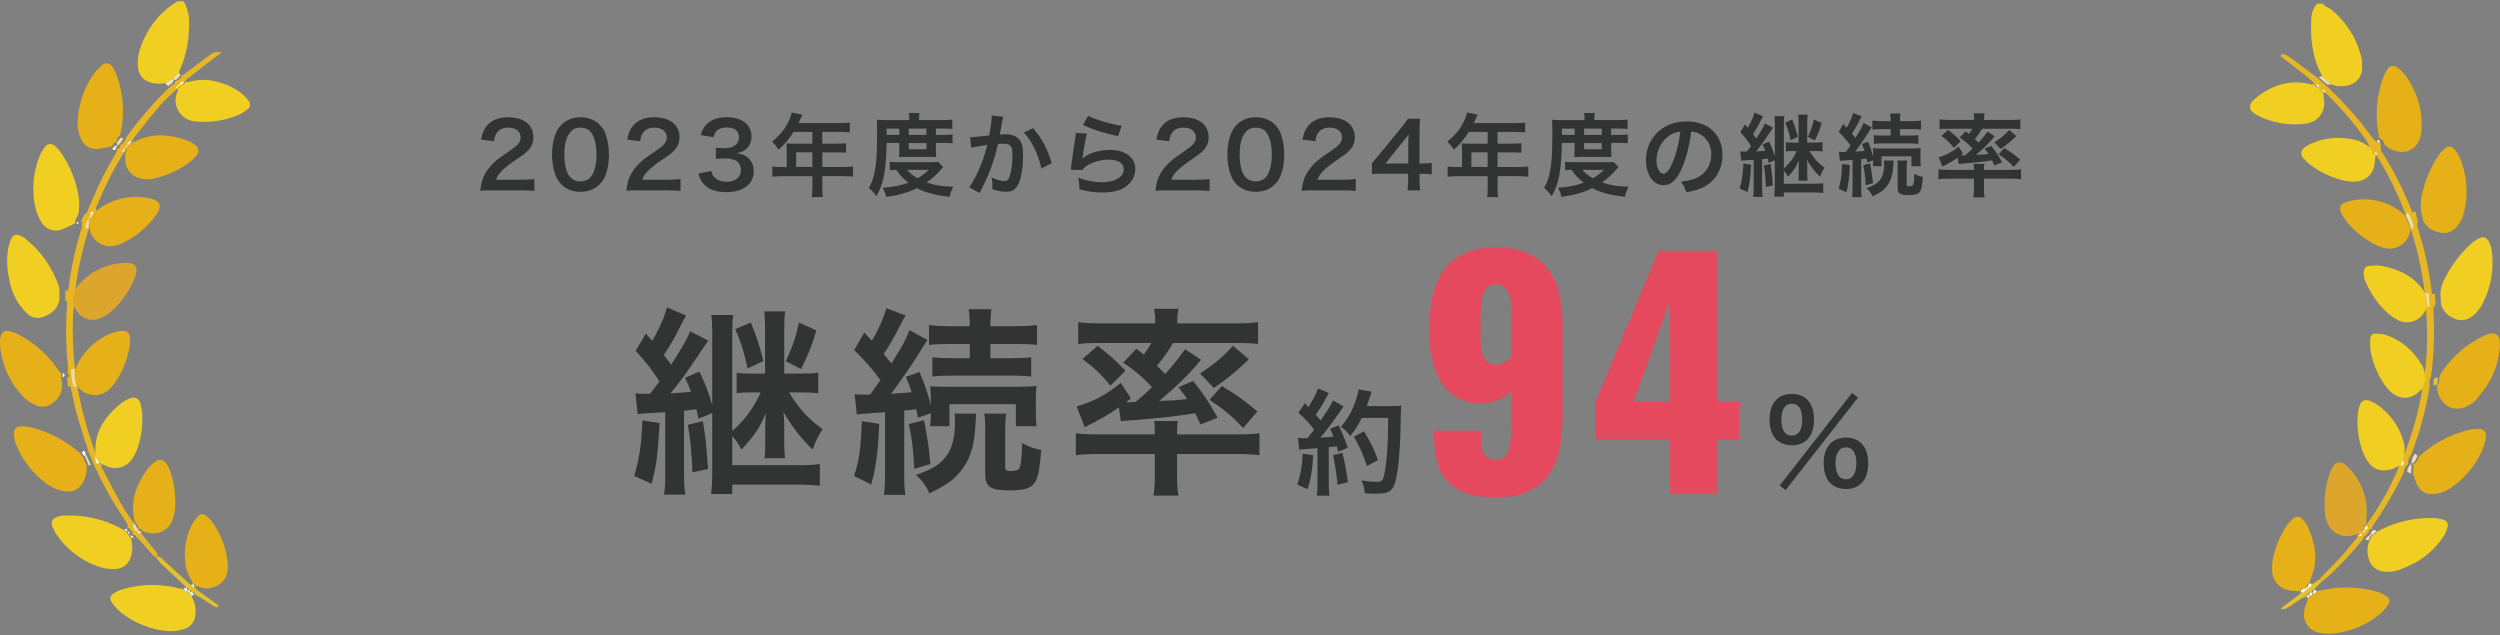 <?xml version="1.0" encoding="UTF-8"?>
<svg id="_レイヤー_1" data-name="レイヤー 1" xmlns="http://www.w3.org/2000/svg" viewBox="0 0 500 127">
  <rect x="0" y="0" width="500" height="127" fill="#808080" stroke="none"/>
  <defs>
    <style>
      .cls-1 {
        fill: #e5b018;
      }

      .cls-2 {
        fill: #e1c12c;
      }

      .cls-3 {
        fill: #eadda8;
      }

      .cls-4 {
        fill: #eddfb5;
      }

      .cls-5 {
        fill: #e4495e;
      }

      .cls-6 {
        isolation: isolate;
      }

      .cls-7 {
        fill: #dca62d;
      }

      .cls-8 {
        fill: #e8c248;
      }

      .cls-9 {
        fill: #fff;
      }

      .cls-10 {
        fill: #f1cf22;
      }

      .cls-11 {
        fill: #323333;
      }

      .cls-12 {
        fill: #e6b624;
      }
    </style>
  </defs>
  <g id="_グループ_16458" data-name="グループ 16458">
    <g id="_グループ_16456-2" data-name="グループ 16456-2">
      <path id="_パス_338-3" data-name="パス 338-3" class="cls-10" d="M33.04,16.62c-1.03.23-2.11.17-3.1-.18-1.29-.39-2.22-1.53-2.32-2.87-.14-1.11-.06-2.23.24-3.31.98-3.36,2.93-6.35,5.62-8.59.66-.51,1.34-.98,2.05-1.42h1.18c1.26,2.05,1.23,4.3,1.01,6.56-.16,2.6-.8,5.14-1.89,7.5-.06.13.05.34.08.51v-.02s-.4,0-.4,0c-.38.32-.88.56-.77,1.2h0c-.71-.2-1.16.34-1.69.63Z"/>
      <path id="_パス_339-3" data-name="パス 339-3" class="cls-12" d="M15.36,60.97c-.2.13-.54.23-.57.4-.11.58-.17,1.18-.18,1.77-.15,3.58-.01,7.17.4,10.73-.02,1.22.14,2.43.49,3.59.79,4.39,1.96,8.7,3.5,12.89.2.4.45.77.74,1.11l-.03-.04c.03.37.08.73.15,1.09.02.25.23.43.48.41.07,0,.14-.03.19-.06h-.03c-.4.47-.02.89.17,1.25,1.25,2.4,2.5,4.82,3.84,7.16.79,1.37,1.77,2.62,2.66,3.93.13.46.3.88.85.96h0s.15.42.15.42c.74.93,1.49,1.86,2.23,2.79.21.26.44.5.65.75.48.58.62,1.07.35,1.17-.56.2-.81-.28-1.11-.6-.55-.57-1.05-1.19-1.58-1.78-.48-.53-.98-1.04-1.47-1.57v.04c-.07-.35-.34-.4-.62-.43-.07-.03-.13-.09-.17-.16.12-.4.03-.64-.42-.65l.04.04c-.08-.61-.19-.68-.63-.43v-.02c.04-.24.18-.53.11-.72-.19-.42-.42-.83-.69-1.2-2.28-3.34-4.26-6.88-5.92-10.57l-1.08-2.51c-.11-.19-.11-.56-.49-.32h.02c.4-.46.02-.88-.1-1.29-.65-2.18-1.38-4.33-1.98-6.52-.48-1.74-.81-3.52-1.22-5.34l-.49.06c-.06-.57-.11-1.15-.17-1.72.54-.43.54-.59.01-.96l.04.02c.09-.31.14-.63.15-.95-.46-4.12-.54-8.28-.24-12.41.04-.43.22-.95-.34-1.23,0-.63,0-1.27,0-1.9.32.05.62-.16.67-.48,0-.02,0-.04,0-.07.12-.72.18-1.46.3-2.18.49-3.1,1.19-6.15,2.1-9.15.14-.47.49-.98.11-1.51h-.04s.38-.21.38-.21l-.37-.33.66-1.39c.65-.12.66-.76.86-1.21.92-2,1.73-4.04,2.7-6.01.79-1.61,1.73-3.14,2.6-4.71.19-.33.51-.64.29-1.08h-.02c.37.14.47-.17.63-.39l.17-.43v.02c.58-.37,1.01-.94,1.19-1.61,2.6-3.61,5.51-6.98,8.71-10.06.49-.32,1.03-.58,1.14-1.26h0c.6.04.89-.37,1.17-.81.03-.04.1-.09.09-.13-.02-.09-.04-.19-.08-.28v.02c.45.19.7-.19,1-.42,1.53-1.15,3.05-2.3,4.59-3.45.3-.26.64-.46,1.01-.6.48-.05.97-.03,1.45.04-.71.52-1.12.8-1.51,1.1-1.73,1.33-3.45,2.65-5.16,4-.29.22-.7.42-.59.93h.03c-.45-.23-.64.1-.83.41l.04-.03-.43.44.04-.04-.43.44v-.04c-1.13,1.08-2.35,2.08-3.37,3.25-1.77,2.03-3.43,4.17-5.11,6.28-.2.26-.61.58-.18,1h.03c-.13-.23-.29-.26-.47-.08-.32.21-.51.47-.33.88h0c-.33-.07-.41.13-.41.41l.02-.02c-.49.06-.62.45-.73.85-2.11,3.31-3.91,6.8-5.38,10.44-.2.5-.7,1.02-.22,1.64h.03c-.43-.25-.43.18-.58.38l-.23.83.02-.03c-.48.58-.75,1.29-.78,2.04-1.22,3.8-2.11,7.7-2.66,11.66-.06.46-.08.93-.04,1.39,0,.14.23.27.35.41-.03.63-.05,1.26-.06,1.9Z"/>
      <path id="_パス_340-3" data-name="パス 340-3" class="cls-10" d="M38.64,118.9c-.22.09-.32.33-.23.55.01.03.03.07.05.09.5.93.73,1.98.64,3.03.06,1.57-1,2.97-2.54,3.33-.94.27-1.92.39-2.9.33-3.49-.27-6.81-1.6-9.53-3.79-.7-.59-1.31-1.27-1.82-2.03-.38-.49-.29-1.2.21-1.58.06-.05.12-.09.19-.12.6-.4,1.25-.7,1.94-.9,3.67-1.06,7.56-1.1,11.25-.1.25.05.51.06.77.05h-.01c.12.44.4.55.82.39l-.03-.02c-.08.36.12.43.42.42l-.02-.02c.24.63.4.71.82.41l-.03-.04Z"/>
      <path id="_パス_341-3" data-name="パス 341-3" class="cls-1" d="M17.33,93.09c.13,1.32-.21,2.64-.98,3.73-.58.99-1.68,1.56-2.82,1.48-.78-.04-1.55-.2-2.28-.48-.84-.36-1.64-.83-2.36-1.39-2.4-1.86-4.28-4.3-5.48-7.08-.44-.88-.65-1.87-.61-2.86-.01-.62.46-1.14,1.08-1.19.72-.06,1.44-.01,2.14.14,3.39.81,6.56,2.37,9.26,4.58.26.21.45.71.93.34h-.02c-.39.53.14.71.4,1l.72,1.74Z"/>
      <path id="_パス_342-3" data-name="パス 342-3" class="cls-10" d="M11.88,58.08v1.86c-.3,1.93-1.68,2.89-3.33,3.48-1.09.38-2.3.11-3.11-.71-.71-.67-1.34-1.42-1.87-2.24-.92-1.51-1.53-3.2-1.79-4.95-.41-1.92-.46-3.91-.14-5.85.15-.7.37-1.38.67-2.03.24-.58.91-.85,1.49-.6,0,0,0,0,0,0,.43.14.84.35,1.2.63,3.2,2.53,5.58,5.95,6.84,9.83.04.19.05.39.03.58Z"/>
      <path id="_パス_343-3" data-name="パス 343-3" class="cls-1" d="M22.57,29.38c-.32-.26-.61-.02-.91.04-.76.18-1.53.31-2.3.38-1.42.09-2.73-.78-3.2-2.13-.55-1.27-.75-2.66-.59-4.03.26-3.14,1.34-6.16,3.13-8.76.49-.69,1.07-1.31,1.73-1.84.5-.5,1.31-.5,1.8,0,.09.09.17.2.23.31.41.59.73,1.23.95,1.92,1.34,3.78,1.56,7.87.62,11.76-.43.44-.89.86-.69,1.58v-.02c-.43-.22-.6.1-.8.39-.04.05-.11.1-.1.14.03.1.06.19.11.28h.03Z"/>
      <path id="_パス_344-3" data-name="パス 344-3" class="cls-10" d="M15.7,42.73l-.66,1.35v.55h.04c-.34.16-.67.34-1.01.5-.59.28-1.18.55-1.78.8-1.48.51-3.11-.07-3.94-1.4-.53-.83-.92-1.72-1.19-2.67-.88-3.59-.59-7.36.82-10.78.26-.6.6-1.16,1.01-1.67.36-.59,1.13-.77,1.72-.41.07.04.13.09.18.14.38.26.71.58.99.94,2.13,2.92,3.49,6.33,3.95,9.92.04.91,0,1.82-.14,2.72Z"/>
      <path id="_パス_345-3" data-name="パス 345-3" class="cls-10" d="M24.62,105.9v.02s.64.42.64.42l-.04-.04.42.63c.04.07.1.13.17.16.14.24.21.59.63.42v-.04c-.38.35-.1.73-.06,1.1.17,1.04.06,2.1-.32,3.08-.45,1.28-1.65,2.14-3,2.15-.91.04-1.82-.05-2.71-.28-3.73-1.11-6.96-3.5-9.12-6.74-.36-.55-.63-1.14-.83-1.76-.2-.59.08-1.23.65-1.47.65-.33,1.37-.47,2.09-.43,4.01-.16,7.98.8,11.47,2.79Z"/>
      <path id="_パス_346-3" data-name="パス 346-3" class="cls-1" d="M12.26,75.51c.06.56.11,1.12.17,1.68-.03,1.26-.64,2.44-1.65,3.2-1,1.01-2.55,1.25-3.81.58-.71-.32-1.37-.75-1.95-1.27C2.08,76.85.3,73.01.01,68.93c-.02-.26-.02-.52,0-.78.09-1.77.88-2.33,2.59-1.72.86.32,1.67.74,2.43,1.25,2.75,1.67,5.09,3.93,6.84,6.63.08.13.29.19.44.28l-.04-.02c0,.31,0,.62-.01.93Z"/>
      <path id="_パス_347-3" data-name="パス 347-3" class="cls-10" d="M19.11,91.19l.03.04c-.49-4.51,1.66-7.78,4.97-10.48.56-.45,1.19-.81,1.86-1.06.7-.38,1.58-.12,1.96.58.08.15.14.31.16.48.21.75.33,1.53.37,2.31.08,2.03-.17,4.06-.77,6-.26.88-.63,1.72-1.11,2.49-1.06,1.86-3.37,2.58-5.29,1.67-.48-.19-.93-.42-1.4-.63h.03s-.82-1.4-.82-1.4Z"/>
      <path id="_パス_348-3" data-name="パス 348-3" class="cls-10" d="M37.03,16.4c.26.02.51.01.77-.03,1.9-.55,3.93-.54,5.82.05,1.73.42,3.34,1.2,4.74,2.3.51.41.96.89,1.34,1.42.43.46.4,1.18-.06,1.61-.05.05-.11.09-.17.13-.55.46-1.17.84-1.83,1.12-2.55,1.07-5.32,1.52-8.08,1.32-.33-.01-.65-.05-.98-.11-2.29-.41-3.81-2.6-3.4-4.89.03-.16.07-.32.11-.47.1-.42.52-.8.17-1.28v.04c.42.14.48-.08.42-.43l-.04.03c.34.05.55-.02.43-.43l-.04.03c.45.21.72.06.83-.41h-.03Z"/>
      <path id="_パス_349-3" data-name="パス 349-3" class="cls-1" d="M38.64,116.94c-.09-.29-.2-.58-.34-.85-.75-1.16-1.19-2.49-1.27-3.87-.24-2.42.19-4.87,1.23-7.07.36-.69.81-1.34,1.34-1.91.38-.47,1.06-.55,1.53-.17.02.02.04.04.06.06.42.3.8.67,1.12,1.08,1.87,2.47,2.99,5.42,3.25,8.51.2,2.59-.97,4.17-3.14,4.8-.75.25-1.56.24-2.31-.03-.35-.13-.69-.4-1.11-.18l.03.02c.12-.4-.07-.49-.42-.42l.02.02Z"/>
      <path id="_パス_350-3" data-name="パス 350-3" class="cls-1" d="M26.91,104.18c-.88-3.78.25-7.09,2.43-10.14.38-.53.83-1.01,1.33-1.43,1.2-1,2.12-.83,2.86.51.26.46.46.94.62,1.44.73,2.24,1.03,4.61.88,6.96-.05.72-.19,1.43-.4,2.11-.61,2.22-2.89,3.53-5.11,2.92-.05-.01-.09-.03-.13-.04-.31-.1-.62-.21-.92-.34-.24-.25-.41-.68-.88-.32h0c.03-.15.14-.35.08-.46-.22-.42-.5-.82-.76-1.22Z"/>
      <path id="_パス_351-3" data-name="パス 351-3" class="cls-1" d="M18.74,42.45c.32-.2.65-.39.96-.61,2.89-2.14,6.55-2.94,10.07-2.2,2.68.51,2.55,1.85,1.41,3.42-1.73,2.41-4.06,4.33-6.74,5.59-.41.2-.85.34-1.3.44-2.06.58-4.22-.52-4.97-2.52-.12-.31-.21-.62-.27-.94.03-.67.06-1.34.09-2.02l-.02.03c.53-.02.61-.44.75-.82l.07-.38h-.04Z"/>
      <path id="_パス_352-3" data-name="パス 352-3" class="cls-7" d="M14.69,60.86c.01-.62.02-1.23.04-1.84.09-.79.45-1.52,1.02-2.07,2.35-2.72,5.74-4.31,9.34-4.37.39-.02.79.03,1.17.12.68.12,1.14.76,1.03,1.44,0,0,0,0,0,.01-.03.46-.14.9-.3,1.33-1.06,2.77-2.82,5.22-5.11,7.11-.51.41-1.07.75-1.68,1.01-2.38,1.01-4.69-.16-5.5-2.74Z"/>
      <path id="_パス_353-3" data-name="パス 353-3" class="cls-1" d="M26.46,28.4c.19-.01.38-.05.56-.11,3.31-1.69,6.68-1.47,10.07-.33.68.24,1.31.58,1.89,1,.66.37.9,1.2.53,1.86-.07.13-.16.24-.26.34-.32.41-.69.78-1.1,1.1-2.23,1.73-4.82,2.92-7.57,3.5-.26.05-.52.08-.78.08-3.38.18-5.32-2.14-4.64-5.52.05-.25.1-.5.15-.76l-.02.02c.31.04.41-.13.41-.4h0s.4-.26.4-.26l.4-.52h-.04Z"/>
      <path id="_パス_354-3" data-name="パス 354-3" class="cls-1" d="M15.09,73.77c1.32-3.26,3.92-5.83,7.2-7.11.78-.35,1.63-.51,2.48-.46.55-.02,1.03.37,1.12.91.13.64.15,1.29.08,1.94-.39,2.46-1.27,4.82-2.59,6.94-.32.49-.68.96-1.06,1.4-1.48,1.86-4.18,2.17-6.04.69-.08-.07-.16-.14-.24-.21-.19-.18-.36-.38-.54-.57-.41-1.13-.54-2.34-.4-3.53Z"/>
      <path id="_パス_355-3" data-name="パス 355-3" class="cls-2" d="M37.04,117.75c.06-.1.18-.27.16-.29-.3-.34-.62-.66-.95-.97-1.39-1.29-2.8-2.56-4.17-3.87-.35-.4-.67-.82-.96-1.26.45,0,.74-.09.88.02.41.31.77.7,1.15,1.05,1.5,1.37,2.99,2.74,4.49,4.1.27.25.54.6,1.01.42l-.02-.02c-.08.36.12.44.42.42l-.03-.02c.03.55.51.73.86.99,1.04.78,2.13,1.51,3.17,2.29.24.17.63.25.61.67-.29.34-.61.16-.86,0-.77-.48-1.52-1.02-2.29-1.51-.49-.31-1-.58-1.5-.86l.02.03c-.15-.38-.35-.66-.82-.41l.02.02c.13-.41-.1-.46-.42-.42l.03.02c-.22-.6-.4-.68-.82-.4h0Z"/>
      <path id="_パス_356-3" data-name="パス 356-3" class="cls-3" d="M14.98,73.82c-.15,1.19,0,2.41.4,3.54l-.67-.05c-.35-1.13-.51-2.31-.49-3.5h.76Z"/>
      <path id="_パス_357-3" data-name="パス 357-3" class="cls-3" d="M17.72,93.04l-.72-1.74.09-.7,1.08,2.45h-.45Z"/>
      <path id="_パス_358-3" data-name="パス 358-3" class="cls-4" d="M34.72,15.99c-.11.66-.65.92-1.14,1.23l-.56-.59c.54-.29.98-.83,1.69-.63Z"/>
      <path id="_パス_359-3" data-name="パス 359-3" class="cls-3" d="M23.45,29.15c-.2-.71.27-1.14.69-1.58h.51c-.19.66-.61,1.23-1.2,1.58Z"/>
      <path id="_パス_360-3" data-name="パス 360-3" class="cls-3" d="M17.81,43.64c-.03.67-.06,1.34-.09,2.02l-.7-.02c.03-.73.31-1.43.79-1.99Z"/>
      <path id="_パス_361-3" data-name="パス 361-3" class="cls-4" d="M26.8,104.62c.26.4.54.8.76,1.22.06.11-.05.31-.08.47-.54-.08-.72-.49-.85-.94l.16-.75Z"/>
      <path id="_パス_362-3" data-name="パス 362-3" class="cls-3" d="M25.07,29.58c-.05.25-.1.5-.15.76l-.58.07c.11-.39.25-.76.73-.83Z"/>
      <path id="_パス_363-3" data-name="パス 363-3" class="cls-4" d="M27.5,106.3c.46-.37.64.06.88.32l-.73.1-.15-.42Z"/>
      <path id="_パス_364-3" data-name="パス 364-3" class="cls-4" d="M35.92,15.21c-.28.43-.58.83-1.17.79-.11-.64.39-.88.77-1.2l.4.41Z"/>
      <path id="_パス_365-3" data-name="パス 365-3" class="cls-9" d="M35.93,15.21l-.4-.41h.42c.03.1.06.19.08.28,0,.04-.06.09-.09.13Z"/>
      <path id="_パス_366-3" data-name="パス 366-3" class="cls-9" d="M19.02,91.24l.82,1.41c-.21.12-.49.05-.61-.16-.03-.06-.05-.12-.06-.19-.07-.35-.12-.71-.15-1.07Z"/>
      <path id="_パス_367-3" data-name="パス 367-3" class="cls-3" d="M18.56,42.82c-.13.38-.22.8-.75.82.08-.27.16-.54.23-.81h.51Z"/>
      <path id="_パス_368-3" data-name="パス 368-3" class="cls-9" d="M36.77,16.39c-.11.47-.38.62-.83.41.19-.3.38-.62.83-.41Z"/>
      <path id="_パス_369-3" data-name="パス 369-3" class="cls-3" d="M25.88,28.9l-.4.27c-.19-.4,0-.65.33-.86.02.2.05.4.07.59Z"/>
      <path id="_パス_370-3" data-name="パス 370-3" class="cls-3" d="M22.63,29.55c.2-.28.38-.61.81-.39l-.17.42-.64-.03Z"/>
      <path id="_パス_371-3" data-name="パス 371-3" class="cls-9" d="M12.54,75.51c0-.31,0-.62.01-.94.52.36.53.52-.01.94Z"/>
      <path id="_パス_372-3" data-name="パス 372-3" class="cls-9" d="M17.08,90.57l-.09.7c-.26-.29-.79-.46-.4-1.01.38-.24.38.13.49.31Z"/>
      <path id="_パス_373-3" data-name="パス 373-3" class="cls-9" d="M26.69,107.51c-.42.17-.49-.18-.63-.42.29.03.56.08.63.42Z"/>
      <path id="_パス_374-3" data-name="パス 374-3" class="cls-9" d="M25.87,106.93l-.42-.63c.45,0,.54.24.42.63Z"/>
      <path id="_パス_375-3" data-name="パス 375-3" class="cls-9" d="M25.48,106.33l-.63-.42c.44-.25.54-.18.63.42Z"/>
      <path id="_パス_376-3" data-name="パス 376-3" class="cls-9" d="M15.38,44.85v-.55l.37.32-.37.22Z"/>
      <path id="_パス_377-3" data-name="パス 377-3" class="cls-9" d="M18.57,42.8h-.51c.15-.19.14-.61.58-.38l-.07.38Z"/>
      <path id="_パス_378-3" data-name="パス 378-3" class="cls-9" d="M22.62,29.56l.64.03c-.16.21-.26.51-.63.38-.05-.09-.08-.18-.11-.27,0-.04.06-.09.1-.14Z"/>
      <path id="_パス_379-3" data-name="パス 379-3" class="cls-3" d="M25.48,29.18c0,.27-.1.45-.41.4,0-.28.08-.46.41-.4Z"/>
      <path id="_パス_380-3" data-name="パス 380-3" class="cls-9" d="M25.89,28.9l-.07-.59c.19-.17.34-.15.47.07l-.4.52Z"/>
      <path id="_パス_381-3" data-name="パス 381-3" class="cls-9" d="M35.56,17.16c.06.35,0,.57-.43.43l.43-.43Z"/>
      <path id="_パス_382-3" data-name="パス 382-3" class="cls-9" d="M35.96,16.77c.12.41-.09.48-.43.43l.43-.43Z"/>
      <path id="_パス_383-3" data-name="パス 383-3" class="cls-9" d="M36.75,117.74c.42-.28.6-.2.82.4-.42.16-.7.05-.82-.4Z"/>
      <path id="_パス_384-3" data-name="パス 384-3" class="cls-9" d="M37.95,118.52c.47-.25.67.03.82.41-.42.31-.58.23-.82-.41Z"/>
      <path id="_パス_385-3" data-name="パス 385-3" class="cls-9" d="M37.55,118.12c.32-.04.55.01.42.42-.29.01-.5-.06-.42-.42Z"/>
      <path id="_パス_386-3" data-name="パス 386-3" class="cls-9" d="M38.79,117.34c-.3.02-.5-.06-.42-.42.35-.07.54.02.42.42Z"/>
    </g>
    <g id="_グループ_16455-2" data-name="グループ 16455-2">
      <path id="_パス_387-3" data-name="パス 387-3" class="cls-10" d="M464.47,15.26c-2.08-3.72-2.45-7.75-2.19-11.9.1-.97.49-1.88,1.12-2.62h1.18c.39.65,1.16.74,1.7,1.2,2.96,2.41,5.06,5.72,5.97,9.43.15.7.21,1.42.18,2.14.05,1.78-1.22,3.32-2.98,3.61-1.09.24-2.23.14-3.27-.27l-1.72-1.59Z"/>
      <path id="_パス_388-3" data-name="パス 388-3" class="cls-12" d="M463.85,115.85c1.47-1.52,2.97-3,4.4-4.56,1.07-1.17,2.05-2.42,3.07-3.65.17-.2.28-.44.03-.68l-.02.03c.48.01.64-.18.41-.65.07-.03.13-.09.17-.17.38.12.56-.07.63-.43l-.03.04c.38-.15.62-.38.41-.84l-.02.02c.17-.05.42-.04.5-.16,2.5-3.47,4.6-7.2,6.26-11.15.04-.11-.01-.26-.02-.39h-.04c.55-.17.45-.62.41-1.04l-.02-.19c.44-.29.77-.74.91-1.25,1.51-3.89,2.65-7.92,3.41-12.03.06-.32.07-.66.02-.98-.02-.13-.26-.23-.39-.35l.38-1.4c.13-.14.33-.25.38-.41.15-.51.26-1.04.32-1.57.51-4.2.55-8.45.13-12.66-.07-.93-.13-1.86-.2-2.79-.49-4.15-1.37-8.25-2.61-12.24-.08-.25-.2-.49-.3-.73-.14-1.15-.53-2.26-1.14-3.25-1.49-3.99-3.4-7.81-5.69-11.4-.08-.1-.18-.18-.29-.25v.04c-.02-.28-.27-.48-.55-.44-.03,0-.05,0-.08.01l-.31-.64c-.15-.5-.35-.98-.6-1.43-2.32-3.36-4.97-6.48-7.9-9.32-.22-.21-.43-.52-.82-.3v.03c.01-.47-.18-.63-.61-.43l-.56-.57c.12-.39-.04-.6-.42-.65h.03c-.35-.45-.74-.88-1.17-1.27-1.91-1.52-3.85-3-5.82-4.51.09-.54.56-.43.87-.33.43.16.83.4,1.19.68,1.75,1.29,3.49,2.6,5.23,3.91l1.79,1.57c3.47,3.23,6.62,6.8,9.4,10.64.09.09.19.17.31.23v-.04c.02.27.26.47.54.44.03,0,.06,0,.08-.02.6.03.53.55.65.93-.21.84.38,1.39.75,1.99,1.77,2.89,3.33,5.91,4.66,9.03.32.73.61,1.47.92,2.23l.6-.2c.15.65.3,1.3.45,1.95-.19.58-.14,1.21.13,1.76,1.33,4.17,2.24,8.45,2.73,12.8l.58-.05c.04.72.09,1.44.13,2.16-.14.2-.38.39-.4.6-.04.6,0,1.2.02,1.81.19,4.08,0,8.18-.57,12.23-.41.47-.25,1.02-.23,1.56-.6,4.01-1.59,7.96-2.96,11.77-.22.63-.44,1.25-.65,1.88-.5.58-.76,1.33-.72,2.09l.02-.02c-.52.36-.84.95-.84,1.59-1.73,3.65-3.76,7.14-6.06,10.46-.18.26-.42.52-.21.89h.02s-.4,0-.4,0c-.3.18-.51.41-.39.81h0c-.3-.04-.4.13-.4.41h.01c-.45.07-.63.42-.76.82-2.07,2.57-4.31,4.99-6.71,7.26-.48.45-1.01.83-1.51,1.24l-.49-.46Z"/>
      <path id="_パス_389-3" data-name="パス 389-3" class="cls-1" d="M463.44,118.26c.57-.12,1.14-.25,1.71-.37,3.42-.65,6.95-.49,10.3.46.68.21,1.33.54,1.9.97.5.29.67.94.38,1.44-.02.04-.05.08-.08.11-.41.66-.92,1.27-1.49,1.79-2.36,2-5.21,3.34-8.25,3.86-1.35.3-2.74.3-4.09.02-2.02-.37-3.36-2.3-2.99-4.32.02-.08.03-.17.05-.25.15-.7.46-1.36.67-2.04.04-.15-.05-.34-.07-.51l-.02.02c.54.11.54.11.41-.42l-.03.03c.39.23.55.15.82-.41l-.03.02c.37.06.67,0,.81-.4h0Z"/>
      <path id="_パス_390-3" data-name="パス 390-3" class="cls-1" d="M483.89,91.26c2.78-2.6,6.21-4.42,9.92-5.28.7-.17,1.41-.24,2.13-.2.69,0,1.26.55,1.27,1.24,0,.07,0,.14-.02.21-.07.78-.25,1.54-.53,2.27-1.26,3.18-3.43,5.93-6.24,7.89-1.09.85-2.42,1.34-3.8,1.42-1.35.12-2.63-.61-3.2-1.84-.31-.71-.57-1.45-.79-2.2l.08-1.99-.02.02c.74-.26.85-1.01,1.2-1.56Z"/>
      <path id="_パス_391-3" data-name="パス 391-3" class="cls-1" d="M487.84,75.53c.13-.37.29-.72.48-1.07,2.12-3.18,5.07-5.71,8.53-7.32,2.41-1.13,3.24-.12,3.13,2.12-.17,2.69-1,5.3-2.42,7.59-.72,1.09-1.51,2.13-2.36,3.12-.22.24-.47.46-.74.64-2.94,2.25-6.21,1.04-7-2.59-.04-.32-.05-.65-.03-.98.51-.4.39-.98.41-1.51Z"/>
      <path id="_パス_392-3" data-name="パス 392-3" class="cls-10" d="M475.25,106.04c.41.38.72,0,1.03-.16,3.24-1.62,6.83-2.39,10.44-2.26.65.02,1.3.12,1.92.32.62.12,1.03.71.91,1.33-.01.07-.03.13-.06.2-.18.69-.47,1.35-.86,1.95-1.48,2.18-3.46,3.97-5.77,5.23-.99.5-2.01.95-3.05,1.33-.86.32-1.79.44-2.71.35-1.71.03-3.18-1.22-3.44-2.91-.3-1.15-.19-2.37.31-3.45.16-.24.49-.45.1-.76h-.01c.42.17.49-.03.4-.39h0c.44.27.63-.06.83-.35.03-.05.11-.11.1-.15-.03-.1-.08-.19-.13-.28h-.02Z"/>
      <path id="_パス_393-3" data-name="パス 393-3" class="cls-1" d="M484.64,44.13c-.15-.63-.3-1.27-.45-1.91-.04-.78-.03-1.56.04-2.34.53-3.24,1.77-6.33,3.64-9.02.34-.48.76-.9,1.23-1.25.51-.43,1.27-.37,1.7.13.02.02.04.04.05.07.43.49.79,1.04,1.06,1.63,1.52,3.51,1.82,7.44.86,11.14-.23,1.03-.72,1.98-1.42,2.77-.89,1.11-2.38,1.54-3.72,1.07-1.3-.27-2.41-1.11-3.01-2.3Z"/>
      <path id="_パス_394-3" data-name="パス 394-3" class="cls-1" d="M476.83,28.83c-.12-.37-.05-.88-.65-.91-.18-.19-.22-.58-.63-.42v.04c.4-.34.15-.73.08-1.09-.56-3.44-.3-6.96.77-10.28.23-.75.55-1.47.96-2.14.32-.71,1.16-1.03,1.88-.71.17.08.32.19.45.32.42.31.79.68,1.11,1.1,2.54,3.23,3.79,7.28,3.5,11.38-.3,3.93-3.61,5.47-6.9,3.25-.2-.16-.39-.35-.56-.55Z"/>
      <path id="_パス_395-3" data-name="パス 395-3" class="cls-10" d="M488.21,60.82c-.04-.7-.09-1.41-.13-2.11.06-1.12.39-2.2.96-3.16,1.25-2.46,2.92-4.68,4.92-6.58.48-.45,1-.84,1.57-1.17,1.12-.64,1.89-.38,2.36.76.24.54.4,1.11.47,1.7.47,3.6-.17,7.26-1.85,10.47-.49,1-1.21,1.87-2.1,2.55-1.16.94-2.81,1.01-4.04.17-1.08-.51-1.88-1.48-2.17-2.64Z"/>
      <path id="_パス_396-3" data-name="パス 396-3" class="cls-1" d="M459.9,118.21c-.91.04-1.83-.06-2.71-.29-1.54-.5-2.62-1.88-2.74-3.5-.08-.78-.06-1.57.08-2.35.45-2.45,1.39-4.79,2.76-6.88.36-.54.8-1.03,1.3-1.45.47-.5,1.26-.53,1.76-.06.06.05.11.11.16.18.37.37.69.79.93,1.26,1.71,3.57,2.32,7.21.56,10.96-.06.18-.11.37-.13.57h.01c-.31.18-.76.29-.4.81l.03-.03c-.55-.1-.55-.09-.42.43l.04-.03c-.57-.36-.89.03-1.22.4h0Z"/>
      <path id="_パス_397-3" data-name="パス 397-3" class="cls-10" d="M474.28,29.82l.31.63c.2.16.26.53.64.42v-.04c-.07.24-.14.48-.18.72-.04.65-.13,1.29-.28,1.93-.45,1.64-1.92,2.8-3.63,2.84-.72.04-1.44-.02-2.14-.17-2.51-.54-4.87-1.63-6.91-3.18-.48-.34-.91-.75-1.29-1.2-.61-.49-.7-1.37-.21-1.98.12-.15.28-.28.45-.37.36-.28.76-.51,1.18-.7,2.66-1.17,5.63-1.45,8.47-.81,1.36.27,2.61.94,3.6,1.91Z"/>
      <path id="_パス_398-3" data-name="パス 398-3" class="cls-10" d="M485.44,61.35c-.21.48-.46.93-.75,1.37-1.21,1.77-3.6,2.26-5.42,1.12-.8-.45-1.54-1-2.19-1.65-1.59-1.57-2.88-3.42-3.8-5.46-.37-.7-.56-1.48-.54-2.27.04-.7.32-1.17,1.01-1.26.84-.14,1.7-.16,2.54-.04,3.6.69,6.72,2.19,8.74,5.44l.42,2.76Z"/>
      <path id="_パス_399-3" data-name="パス 399-3" class="cls-10" d="M480.58,91.9l.02.18c-.27.29-.6.56-.42,1.03h.04c-.24,0-.47.05-.69.14-.6.4-1.28.66-2,.75-1.45.31-2.95-.27-3.8-1.48-.57-.8-1.02-1.67-1.34-2.6-.76-2.31-1.04-4.74-.82-7.16.05-.59.18-1.16.39-1.71.17-.72.9-1.17,1.62-1,.09.02.17.05.25.08.44.13.86.32,1.24.57,2.68,1.7,4.65,4.31,5.55,7.35.43,1.25.41,2.61-.04,3.85Z"/>
      <path id="_パス_400-3" data-name="パス 400-3" class="cls-1" d="M482.14,45.69c-.06.39-.15.77-.27,1.14-.69,2.19-3.03,3.4-5.22,2.71-.06-.02-.11-.04-.17-.06-.69-.21-1.35-.5-1.98-.85-1.95-1.09-3.69-2.54-5.11-4.26-.49-.61-.91-1.28-1.23-1.99-.34-.58-.15-1.33.43-1.67.08-.05.16-.08.25-.11.41-.21.84-.36,1.29-.44,3.84-.85,7.86.19,10.81,2.8.4.91.8,1.82,1.19,2.74Z"/>
      <path id="_パス_401-3" data-name="パス 401-3" class="cls-10" d="M463.47,17.5l.56.56.63.42v-.03c.03.45.04.89.1,1.34.47,2.22-.95,4.39-3.16,4.86-.15.03-.3.05-.45.07-3.26.45-6.58-.1-9.53-1.58-1.99-.98-2.16-2.19-.43-3.57,3.22-2.56,6.83-3.77,10.97-2.71.31.04.62.05.93.02h-.03c-.12.37.21.46.42.62Z"/>
      <path id="_パス_402-3" data-name="パス 402-3" class="cls-10" d="M485,75.96l-.38,1.37c-1.58,2.49-4.37,2.97-6.47,1.04-.66-.63-1.24-1.35-1.71-2.14-1.13-1.85-1.92-3.88-2.31-6.02-.13-.84-.15-1.69-.06-2.53.02-.55.48-.97,1.03-.95.01,0,.03,0,.04,0,.72-.02,1.43.07,2.11.28,2.81.98,5.19,2.9,6.76,5.43.75,1.01,1.1,2.26.99,3.52Z"/>
      <path id="_パス_403-3" data-name="パス 403-3" class="cls-7" d="M472.31,105.99c-.03.07-.09.13-.17.16l-.41.63.02-.03c-.38.09-.75.17-1.13.27-2.18.7-4.52-.5-5.22-2.68-.02-.05-.03-.11-.05-.16-.16-.43-.26-.88-.31-1.33-.3-2.67-.02-5.38.82-7.93.19-.56.44-1.09.74-1.59.33-.74,1.2-1.07,1.94-.74.14.06.28.15.39.26.72.56,1.36,1.22,1.9,1.96,1.96,2.58,2.84,5.83,2.44,9.05-.02.32,0,.64.03.95l.02-.02c-.53.08-.54.41-.41.82l.03-.04-.64.42Z"/>
      <path id="_パス_404-3" data-name="パス 404-3" class="cls-2" d="M463.85,115.87l.49.45c-.45.45-.9.89-1.34,1.35-.2.21-.23.43.08.59h0c-.49-.39-.66-.3-.81.39l.03-.02c-.47-.27-.67.02-.82.41l.03-.03c-.28,0-.48.08-.41.42l.02-.02c-.3.06-.59.15-.86.29-.92.6-1.8,1.26-2.73,1.85-.4.25-.87.35-1.34.29.11-.18.23-.35.38-.49,1.13-.86,2.29-1.68,3.42-2.55.23-.17.22-.43-.08-.6h0c.11.29.33.39.57.23.23-.19.45-.39.65-.61l-.04.03c.26-.02.44-.13.42-.43l-.03.03c.66-.24.74-.4.4-.82h-.01c.04.2.23.33.42.29.06-.01.12-.04.16-.08.48-.3.94-.64,1.4-.97Z"/>
      <path id="_パス_405-3" data-name="パス 405-3" class="cls-3" d="M482.3,45.7l-1.19-2.74.49-.47c.61.96,1,2.04,1.14,3.17l-.44.04Z"/>
      <path id="_パス_406-3" data-name="パス 406-3" class="cls-4" d="M465.49,16.93l-1.79-1.54.75-.13,1.72,1.59-.68.08Z"/>
      <path id="_パス_407-3" data-name="パス 407-3" class="cls-4" d="M485.56,61.39l-.42-2.76.59.02c.07.91.13,1.82.2,2.72-.12,0-.25,0-.37.01Z"/>
      <path id="_パス_408-3" data-name="パス 408-3" class="cls-4" d="M483.52,91.19c-.35.56-.47,1.3-1.21,1.57-.03-.75.23-1.48.72-2.04l.48.48Z"/>
      <path id="_パス_409-3" data-name="パス 409-3" class="cls-8" d="M487.56,75.55c-.02.54.11,1.11-.4,1.51h-.41c-.02-.51-.17-1.06.23-1.51h.58Z"/>
      <path id="_パス_410-3" data-name="パス 410-3" class="cls-4" d="M482.3,92.77l-.08,1.99-.77-.44c0-.62.32-1.2.84-1.55Z"/>
      <path id="_パス_411-3" data-name="パス 411-3" class="cls-4" d="M473.84,107.2c.39.31.06.53-.1.76l-.66.05c.13-.39.31-.73.76-.81Z"/>
      <path id="_パス_412-3" data-name="パス 412-3" class="cls-4" d="M475.08,106.47c-.2.29-.39.62-.83.35-.12-.39.09-.61.39-.79l.44.44Z"/>
      <path id="_パス_413-3" data-name="パス 413-3" class="cls-9" d="M480.27,93.16c-.18-.47.15-.74.41-1.03.03.41.13.85-.41,1.03Z"/>
      <path id="_パス_414-3" data-name="パス 414-3" class="cls-9" d="M473.03,106.05c-.13-.41-.11-.74.41-.82.21.45-.03.67-.41.82Z"/>
      <path id="_パス_415-3" data-name="パス 415-3" class="cls-4" d="M474.24,106.82c.09.35.02.55-.4.4,0-.27.1-.43.4-.4Z"/>
      <path id="_パス_416-3" data-name="パス 416-3" class="cls-9" d="M471.81,107.22l.41-.63c.23.45.06.64-.41.63Z"/>
      <path id="_パス_417-3" data-name="パス 417-3" class="cls-9" d="M475.09,106.47l-.44-.44h.4c.05.09.1.18.13.28.01.04-.06.11-.09.15Z"/>
      <path id="_パス_418-3" data-name="パス 418-3" class="cls-9" d="M472.41,106.43l.63-.42c-.07.35-.26.54-.63.42Z"/>
      <path id="_パス_419-3" data-name="パス 419-3" class="cls-9" d="M475.46,30.89c-.38.11-.44-.26-.64-.42.27-.08.54.08.62.34,0,.03.01.05.02.08Z"/>
      <path id="_パス_420-3" data-name="パス 420-3" class="cls-9" d="M475.43,28.05c.41-.17.45.23.63.42-.27.08-.54-.08-.62-.35,0-.02-.01-.05-.01-.07Z"/>
      <path id="_パス_421-3" data-name="パス 421-3" class="cls-9" d="M464.97,18.48l-.63-.42c.43-.19.63-.04.63.42Z"/>
      <path id="_パス_422-3" data-name="パス 422-3" class="cls-9" d="M463.76,17.5c-.21-.16-.53-.25-.42-.63.38.05.54.25.42.63Z"/>
      <path id="_パス_423-3" data-name="パス 423-3" class="cls-9" d="M462.55,118.65c.15-.7.33-.79.81-.4-.14.39-.44.46-.81.4Z"/>
      <path id="_パス_424-3" data-name="パス 424-3" class="cls-9" d="M461.74,119.04c.15-.39.35-.68.82-.41-.27.56-.43.64-.82.41Z"/>
      <path id="_パス_425-3" data-name="パス 425-3" class="cls-9" d="M461.35,119.44c-.07-.35.14-.42.41-.42.13.53.13.54-.41.42Z"/>
      <path id="_パス_426-3" data-name="パス 426-3" class="cls-9" d="M461.34,117.82c-.2.22-.42.43-.65.61-.24.16-.46.06-.57-.22.33-.36.65-.76,1.22-.4Z"/>
      <path id="_パス_427-3" data-name="パス 427-3" class="cls-9" d="M462.13,116.64c.34.41.26.58-.4.82-.35-.51.09-.63.4-.82Z"/>
      <path id="_パス_428-3" data-name="パス 428-3" class="cls-9" d="M461.75,117.42c.02.3-.16.4-.42.43-.13-.52-.13-.52.42-.43Z"/>
    </g>
  </g>
  <g>
    <g id="_00" data-name=" 00" class="cls-6">
      <g class="cls-6">
        <path class="cls-5" d="M286.79,86.93v-.78h9.36c0,3.9.3,5.76,3.06,5.76s3.12-2.16,3.12-9.66v-4.32c-1.02,1.68-3.3,2.58-5.94,2.7-7.74.18-10.56-6.6-10.56-14.58,0-10.14,3.54-16.56,13.32-16.56s13.38,6.12,13.38,15.42v18.12c0,9.48-2.64,16.44-13.38,16.44-9.36,0-12.36-4.38-12.36-12.54ZM302.33,71.03v-7.92c0-3.3-.48-6.24-3.18-6.24s-3.06,2.82-3.06,8.22c0,4.74.06,7.86,3.18,7.86,1.56,0,2.52-1.08,3.06-1.92Z"/>
        <path class="cls-5" d="M334.01,87.82h-14.94v-7.38l12.66-30.3h11.64v30.24h4.5v7.44h-4.5v10.92h-9.36v-10.92ZM334.01,80.38v-20.22l-7.32,20.22h7.32Z"/>
      </g>
    </g>
    <g id="_継続率" data-name="継続率" class="cls-6">
      <g class="cls-6">
        <path class="cls-11" d="M131.93,84.6c-.4,6.6-.6,8.16-1.6,12.16l-3.48-1.56c1-3.4,1.44-6.4,1.64-11.12l3.44.52ZM127.09,78.64c.76.12,1.12.12,2.92.12.68-.88,1.12-1.44,1.88-2.48-1.8-2.72-2.24-3.32-4.76-6.12l2.04-3.44c.6.64.76.88,1.28,1.44,1.4-2.36,2.56-5,2.92-6.68l3.88,1.64c-.28.4-.48.76-.84,1.44-1.4,2.88-2.24,4.32-3.64,6.44.84,1.08,1,1.28,1.44,1.96,2.12-3.24,3.4-5.48,3.8-6.72l3.64,1.88q-.44.6-2.36,3.48c-1.36,2.12-3.8,5.44-5.2,7.08,1.6-.12,2.48-.16,4.12-.32-.36-.96-.56-1.48-1.2-2.8l2.88-1.24c1.28,2.72,1.8,4.08,2.56,6.72v-14.52c0-1.48-.04-2.36-.2-3.52h4.4c-.16,1.12-.2,1.88-.2,3.48v19.72c2.32-1.96,4.36-4.68,5.68-7.72h-2.08c-1.2,0-1.84.04-2.72.16v-4.08c.84.12,1.52.16,2.72.16h2.96v-9.2c0-1.4-.04-2.12-.16-3.24h4.2c-.16,1.12-.2,1.8-.2,3.28v9.16h3.36c1.56,0,2.52-.04,3.44-.2v4.16c-.96-.16-1.84-.2-3.44-.2h-2.4c1.88,3.16,3.88,5.32,6.72,7.36-.84,1.2-1.48,2.56-2,4.08-2.36-2.28-4.12-4.56-5.84-7.52.04.4.04.72.08.92.08,1.16.08,1.6.08,2.36v3c0,1.44.04,2.08.16,2.96h-4.12c.12-.76.16-1.6.16-2.92v-2.88c0-1,0-1.48.12-3.24-1.2,2.96-2.28,4.52-4.88,7.32-.72-1.36-1.04-1.8-1.84-2.68v5.8h13.68c1.64,0,2.8-.08,3.84-.24v4.36c-1.24-.16-2.72-.24-4.48-.24h-13.04v1.88h-4.24c.16-1.32.24-2.56.24-4.44v-11.76l-2.76,1.16c-.2-.92-.28-1.32-.4-1.92-1.24.16-1.48.2-2.48.32v12.6c0,1.92.04,2.88.24,4.16h-4.24c.2-1.28.24-2.32.24-4.16v-12.32c-.28.04-1.44.08-3.52.2-.96.04-1.36.08-2,.2l-.44-4.2ZM140.57,84.24c.52,3.12.6,3.68,1.04,9.56l-3.12.68c-.16-4-.48-7.24-.92-9.52l3-.72ZM150.16,64.48c1.08,2.64,1.76,4.68,2.52,7.72l-3.16,1.48c-.68-3.16-1.36-5.36-2.48-7.84l3.12-1.36ZM163.28,66.08c-.92,3.12-1.8,5.28-3.08,7.72l-3.04-1.56c1.32-2.8,2-4.84,2.64-7.72l3.48,1.56Z"/>
        <path class="cls-11" d="M175.85,84.76c-.24,5.56-.64,8.6-1.6,12.16l-3.44-1.72c1.04-3.28,1.32-5.12,1.56-10.96l3.48.52ZM170.93,78.84c.56.08.88.08,1.64.08h1.44q1.16-1.56,2.08-2.88c-1.48-2.08-3-3.8-5.24-6.04l2-3.48,1.52,1.64c1.4-2.36,2.4-4.68,2.92-6.52l3.84,1.48c-.28.4-.44.68-.84,1.48-1.24,2.44-2.44,4.6-3.56,6.2.76.92.96,1.16,1.56,1.88,2.32-3.68,3.04-5.04,3.6-6.64l3.6,1.96q-.48.64-1.92,3.04c-1.28,2.04-3.76,5.6-5.36,7.72,2.24-.12,2.92-.2,4.12-.32-.36-1.16-.56-1.64-1.16-3.08l2.72-.96c1.08,2.44,1.76,4.52,2.28,6.68v-.96c0-1.56-.04-2.12-.16-2.88.76.08,1.6.12,3.6.12h13.84c1.84,0,2.84-.04,3.84-.2-.08.88-.12,1.56-.12,2.84v2.4c0,1.24.04,2.12.16,2.84h-4.16v-4.4h-13.28v4.4h-3.88c.12-1.04.16-1.12.16-2.6l-2.6.92c-.12-.84-.2-1.16-.32-1.72-.88.12-1.2.16-2.4.28v12.64c0,2,.04,3,.24,4.2h-4.32c.2-1.32.24-2.32.24-4.2v-12.32c-.68.04-1.2.08-1.56.12-.8.04-1.32.08-1.56.12-1.44.08-1.88.12-2.52.24l-.44-4.08ZM184.81,84.04c.72,3.8.88,4.72,1.28,8.76l-3.24.96c-.24-4.24-.4-5.68-1.08-8.96l3.04-.76ZM195.24,82.72q-.08.76-.2,2.88c-.2,3.6-1.08,6.28-2.72,8.4-1.48,1.92-2.8,2.88-6.44,4.68-.64-1.56-1.48-2.64-2.72-3.68,3.28-1.16,4.52-1.92,5.84-3.44,1.32-1.52,2-3.88,2-7,0-.72-.04-1.16-.12-1.84h4.36ZM190.16,68.8c-2.08,0-3.32.04-4.36.2v-4c1.16.16,2.48.24,4.44.24h3.72v-.4c0-1.24-.08-2.08-.24-3h4.6c-.16.88-.24,1.68-.24,3.04v.36h4.88c1.88,0,3.36-.08,4.44-.24v4c-1.08-.16-2.2-.2-4.32-.2h-5v2.84h4.08c1.92,0,2.88-.04,4.08-.2v3.88c-1-.12-2.2-.2-4.04-.2h-11.68c-1.84,0-3,.04-4.04.2v-3.88c1.16.16,2.16.2,4.08.2h3.4v-2.84h-3.8ZM201.28,82.72c-.16.84-.24,1.64-.24,2.84v7.8c0,.68.24.84,1.2.84.72,0,1.32-.16,1.52-.4.4-.48.6-2,.68-5.2,1.24.72,2.48,1.16,3.8,1.4-.24,3.32-.52,4.96-1,6-.72,1.56-2,2.08-5.28,2.08-3.88,0-4.92-.68-4.92-3.32v-9.2c0-1.24-.04-2.08-.2-2.84h4.44Z"/>
        <path class="cls-11" d="M219.85,90.8c-1.8,0-2.92.04-4.68.24v-4.4c1,.16,2.6.24,4.28.24h11.52v-.32c0-1-.04-1.8-.16-2.36h4.76c-.12.6-.16,1.4-.16,2.36v.32h12.36c1.64,0,2.96-.08,4.12-.24v4.4c-1.36-.16-2.92-.24-4.68-.24h-11.8v4.44c0,1.56.08,2.6.28,3.88h-5c.2-1.32.28-2.4.28-3.88v-4.44h-11.12ZM227.25,69.76c.72.52.92.68,1.52,1.16.72-.96,1-1.4,1.48-2.32h-10.48c-1.72,0-2.84.04-4.12.2v-4.36c1.32.16,2.64.24,4.72.24h10.68v-.4c0-.96-.08-1.68-.24-2.52h4.88c-.16.88-.24,1.52-.24,2.48v.44h11.4c2.12,0,3.48-.08,4.76-.24v4.36c-1.28-.16-2.4-.2-4.16-.2h-12.84c-1.16,1.92-1.88,2.92-3.24,4.56.8.72.96.92,1.64,1.64,1.76-1.92,2.48-2.84,4-4.96l3.2,2.12c-2.4,2.88-4.72,5.16-8.36,8.24,2.92-.12,3.72-.16,5.56-.4-.56-.84-.84-1.24-1.72-2.36l2.92-1.24c2.2,2.76,2.48,3.12,4.92,7.32l-3.44,1.4c-.52-1.2-.72-1.6-1.04-2.28-3.96.64-6.48.92-12.92,1.44-.92.04-1.6.12-1.96.16l-.4-2.76c-1.96,1.4-3.56,2.32-6.84,3.96l-1.6-4.16c3.12-.84,6.2-2.48,8.84-4.72l2,3.12-.96.76h.44c.08,0,1.16-.04,1.44-.04,1.48-1.24,2.12-1.8,3.32-2.96-1.64-1.8-3.4-3.32-5.76-4.92l2.6-2.76ZM219.53,69.16c2.28,1.76,3.84,3.12,5.56,5l-3,2.96c-1.92-2.32-3.12-3.48-5.6-5.32l3.04-2.64ZM249.76,71.84c-2.24,2.24-4.2,3.84-7,5.76l-2.76-2.92c2.96-1.92,4.52-3.24,6.6-5.52l3.16,2.68ZM244.36,77.2c3.28,2,4.16,2.64,7.12,5.08l-2.84,3.32c-2.2-2.32-4-3.84-6.72-5.64l2.44-2.76Z"/>
      </g>
    </g>
    <g id="_" data-name=" " class="cls-6">
      <g class="cls-6">
        <path class="cls-11" d="M355.24,87.89c-.87-.85-1.33-2.25-1.33-3.98,0-3.22,1.66-5.13,4.46-5.13,1.26,0,2.35.41,3.1,1.17.87.85,1.33,2.23,1.33,3.96s-.46,3.13-1.33,3.98c-.78.78-1.84,1.17-3.1,1.17s-2.35-.39-3.13-1.17ZM370.41,78.58l1.2.92-14.49,18.53-1.17-.94,14.46-18.51ZM356.27,83.86c0,2.12.74,3.27,2.09,3.27s2.09-1.15,2.09-3.22c0-.83-.16-1.66-.41-2.14-.39-.71-.92-1.03-1.68-1.03-1.33,0-2.09,1.13-2.09,3.13ZM366.07,96.63c-.87-.85-1.33-2.23-1.33-3.98s.46-3.08,1.33-3.96c.78-.76,1.86-1.17,3.13-1.17s2.35.41,3.1,1.17c.87.85,1.33,2.23,1.33,3.96s-.46,3.13-1.33,3.98c-.78.78-1.84,1.17-3.1,1.17s-2.35-.39-3.13-1.17ZM367.72,90.21c-.41.58-.62,1.36-.62,2.39,0,2.12.74,3.26,2.09,3.26s2.09-1.15,2.09-3.38c0-.92-.23-1.75-.62-2.3-.39-.51-.8-.71-1.47-.71s-1.1.21-1.47.74Z"/>
      </g>
    </g>
    <g id="_-2" data-name=" " class="cls-6">
      <g class="cls-6">
        <path class="cls-11" d="M262.65,91.04c-.16,2.87-.48,4.81-1.13,6.81l-2.05-.94c.64-1.98.94-3.56,1.08-6.19l2.09.32ZM259.59,87.57c.34.05.53.07.99.07.16,0,.39,0,.92-.02.78-.97.87-1.08,1.33-1.68-1.24-1.59-1.47-1.84-3.15-3.4l1.31-1.91c.32.39.46.53.69.8.87-1.33,1.68-2.9,1.91-3.73l2.18.9c-.14.21-.23.37-.48.83-.53,1.06-1.56,2.74-2.14,3.52.39.46.64.74.97,1.15,1.49-2.16,2.16-3.26,2.48-4.02l2.12,1.22c-.23.25-.37.48-.76,1.06-1.29,1.91-2.9,4.05-3.89,5.17,1.36-.07,1.45-.07,2.62-.21-.21-.58-.3-.8-.67-1.56l1.72-.69c.6,1.17,1.22,2.71,1.82,4.48l-1.93.8c-.11-.53-.16-.71-.25-1.08-.69.07-1.22.14-1.63.16v7.24c0,1.15.05,1.77.14,2.46h-2.53c.09-.69.14-1.31.14-2.46v-7.04c-.99.07-1.7.12-2.16.16-.99.07-1.06.07-1.5.14l-.25-2.37ZM268.49,90.58c.48,2.02.85,3.93,1.1,5.86l-2.09.51c-.16-1.77-.48-4.09-.87-5.91l1.86-.46ZM272.33,83.59c-.83,1.66-1.22,2.3-2.3,3.63-.46-.71-.99-1.24-1.84-1.86,1.15-1.31,2.12-2.94,2.71-4.58.44-1.15.71-2.14.83-2.9l2.58.46q-.12.3-.3.94c-.3.94-.39,1.22-.67,1.93h5.01c.97,0,1.38-.02,1.89-.09q-.09.74-.12,4c-.02,2.62-.28,6.62-.53,8.51-.37,2.64-.78,3.91-1.54,4.51-.53.41-1.45.6-2.94.6-.6,0-1.31-.02-2.14-.09-.11-1.01-.28-1.59-.64-2.58,1.17.21,2.21.3,3.01.3,1.03,0,1.29-.28,1.56-1.7.46-2.23.74-6.3.74-11.08h-5.31ZM273.39,93.2c-.97-2.81-1.43-3.84-2.62-5.84l2-1.1c1.36,2.16,1.96,3.4,2.83,5.77l-2.21,1.17Z"/>
      </g>
    </g>
  </g>
  <g id="_農林水産業分野_業種別AIソリューション" data-name="農林水産業分野 業種別AIソリューション" class="cls-6">
    <g class="cls-6">
      <path class="cls-11" d="M98.37,38.07c-1.4,0-1.69.02-2.32.09.11-1.03.23-1.66.47-2.3.49-1.31,1.3-2.47,2.47-3.53.63-.56,1.17-.97,2.97-2.18,1.66-1.13,2.16-1.73,2.16-2.65,0-1.22-.95-1.98-2.48-1.98-1.04,0-1.84.36-2.29,1.06-.31.43-.43.83-.56,1.66l-2.58-.31c.25-1.37.58-2.11,1.24-2.88.9-1.04,2.32-1.6,4.12-1.6,3.15,0,5.1,1.51,5.1,3.98,0,1.19-.4,2.05-1.28,2.88-.5.47-.68.61-3.02,2.21-.79.56-1.69,1.31-2.14,1.8-.54.58-.76.94-1.03,1.62h5.04c1.13,0,2.04-.05,2.63-.14v2.38c-.85-.07-1.57-.11-2.72-.11h-5.78Z"/>
      <path class="cls-11" d="M112.3,36.9c-.54-.54-.95-1.17-1.19-1.82-.47-1.28-.7-2.68-.7-4.14,0-1.91.43-3.89,1.1-4.99.97-1.62,2.59-2.5,4.59-2.5,1.53,0,2.84.5,3.8,1.46.54.54.96,1.17,1.19,1.82.47,1.26.7,2.7.7,4.18,0,2.21-.49,4.16-1.33,5.33-1.01,1.4-2.5,2.12-4.38,2.12-1.53,0-2.83-.5-3.78-1.46ZM118.04,35.52c.81-.85,1.26-2.52,1.26-4.63s-.45-3.73-1.26-4.61c-.43-.49-1.15-.76-1.96-.76-.86,0-1.5.29-2.02.92-.79.94-1.19,2.41-1.19,4.38s.34,3.46.92,4.29c.56.79,1.31,1.17,2.3,1.17.79,0,1.49-.27,1.94-.76Z"/>
      <path class="cls-11" d="M127.6,38.07c-1.4,0-1.69.02-2.32.09.11-1.03.23-1.66.47-2.3.49-1.31,1.3-2.47,2.47-3.53.63-.56,1.17-.97,2.97-2.18,1.66-1.13,2.16-1.73,2.16-2.65,0-1.22-.95-1.98-2.48-1.98-1.04,0-1.84.36-2.29,1.06-.31.43-.43.83-.56,1.66l-2.58-.31c.25-1.37.58-2.11,1.24-2.88.9-1.04,2.32-1.6,4.12-1.6,3.15,0,5.1,1.51,5.1,3.98,0,1.19-.4,2.05-1.28,2.88-.5.47-.68.61-3.02,2.21-.79.56-1.69,1.31-2.14,1.8-.54.58-.76.94-1.03,1.62h5.04c1.13,0,2.04-.05,2.63-.14v2.38c-.85-.07-1.57-.11-2.72-.11h-5.78Z"/>
      <path class="cls-11" d="M142.24,34.17c.23.83.4,1.12.85,1.48.59.47,1.31.7,2.18.7,1.78,0,2.92-.92,2.92-2.34,0-.83-.36-1.51-1.01-1.89-.43-.25-1.28-.43-2.07-.43s-1.31.02-1.93.09v-2.23c.58.07.97.09,1.75.09,1.8,0,2.86-.83,2.86-2.21,0-1.24-.85-1.94-2.38-1.94-.88,0-1.53.2-1.96.56-.36.34-.54.65-.76,1.39l-2.57-.43c.45-1.33.86-1.96,1.71-2.58.92-.67,2.09-.99,3.53-.99,3.01,0,4.95,1.51,4.95,3.85,0,1.08-.47,2.07-1.24,2.65-.4.31-.79.45-1.75.7,1.28.2,1.94.5,2.57,1.21.59.67.86,1.42.86,2.49,0,.97-.41,1.96-1.08,2.63-.99.95-2.5,1.46-4.43,1.46-2.11,0-3.55-.54-4.57-1.71-.45-.5-.68-.97-1.01-2.02l2.57-.5Z"/>
      <path class="cls-11" d="M157.34,29.72c0-.4-.02-.67-.05-1.04.38.04.77.05,1.26.05h3.92v-2.34h-3.76c-.94,1.46-1.82,2.5-2.97,3.55-.52-.77-.72-1.01-1.33-1.6,1.84-1.57,2.77-2.75,3.51-4.52.25-.58.38-.95.43-1.31l2.14.43c-.11.22-.14.27-.27.54-.02.05-.2.43-.52,1.13h8.43c.85,0,1.3-.02,1.84-.09v1.96c-.56-.07-1.03-.09-1.84-.09h-3.67v2.34h2.9c.83,0,1.31-.02,1.85-.09v1.91c-.54-.05-1.03-.07-1.8-.07h-2.95v2.92h4.18c.83,0,1.4-.04,1.96-.11v2.05c-.56-.07-1.19-.11-1.96-.11h-4.18v2.25c0,.92.02,1.4.11,1.93h-2.2c.07-.52.11-1.01.11-1.96v-2.21h-6.05c-.79,0-1.37.04-1.96.11v-2.05c.58.07,1.15.11,1.96.11h.92v-3.67ZM162.47,33.39v-2.92h-3.24v2.92h3.24Z"/>
      <path class="cls-11" d="M177.32,28.6c-.04,2.75-.2,4.72-.5,6.36-.32,1.69-.72,2.83-1.53,4.29-.5-.72-.88-1.13-1.51-1.66.59-1.1.88-1.89,1.12-3.08.4-1.87.52-3.85.52-8.12,0-1.33-.02-1.8-.07-2.45.63.05,1.26.09,2.03.09h4.48v-.4c0-.4-.04-.68-.09-1.03h2.14c-.07.31-.09.59-.09,1.04v.38h4.46c1.01,0,1.64-.04,2.18-.11v1.87c-.59-.05-1.04-.07-1.89-.07h-1.39v1.26h1.73c.74,0,1.13-.02,1.6-.09v1.78c-.41-.05-.77-.07-1.6-.07h-1.73v1.69c0,.45.02.83.05,1.13-.41-.02-.45-.02-1.17-.02h-5.01c-.7,0-.94,0-1.26.02.04-.31.07-.76.07-1.13v-1.69h-2.56ZM188.64,33.43c-.16.16-.18.18-.34.36-.97,1.13-1.89,1.96-2.97,2.7,1.57.56,3.13.81,5.33.85-.34.67-.56,1.24-.76,2.04-3.03-.38-4.83-.86-6.5-1.75-1.87.9-3.42,1.35-6.16,1.76-.14-.68-.29-1.06-.7-1.85,2.27-.16,3.66-.45,5.15-1.01-1.01-.77-1.55-1.31-2.45-2.56-.63.02-.9.04-1.28.07v-1.69c.45.07.97.09,1.93.09h6.28c.74,0,1.06-.02,1.5-.05l.97,1.04ZM179.87,26.98v-1.26h-2.54v1.26h2.54ZM181.42,33.97c.54.67,1.12,1.12,2.09,1.69.96-.56,1.42-.92,2.23-1.69h-4.32ZM185.29,26.98v-1.26h-3.53v1.26h3.53ZM181.76,29.85h3.53v-1.24h-3.53v1.24Z"/>
      <path class="cls-11" d="M200.66,23.33c-.05.16-.11.36-.14.56-.04.23-.05.32-.11.61q-.05.38-.31,1.73c-.07.4-.07.43-.13.67.52-.04.77-.05,1.12-.05,1.19,0,2.07.32,2.67.95.61.68.85,1.55.85,3.19,0,3.1-.52,5.56-1.39,6.55-.5.59-1.04.81-2,.81-.83,0-1.57-.14-2.77-.52.02-.36.04-.61.04-.79,0-.47-.04-.83-.18-1.53.97.43,2,.7,2.63.7.52,0,.81-.34,1.08-1.22.29-.94.47-2.58.47-4.11,0-1.66-.41-2.14-1.84-2.14-.36,0-.63.02-1.04.05-.54,2.2-.7,2.74-1.1,3.91-.63,1.8-1.12,2.95-2.16,5.06q-.09.18-.27.54c-.05.11-.05.13-.14.31l-2.09-1.15c.54-.72,1.26-2.02,1.87-3.38.77-1.76,1.03-2.52,1.75-5.1-.92.11-2.63.41-3.22.58l-.22-2.12c.67,0,2.84-.22,3.83-.36.32-1.95.47-3.04.47-3.64v-.34l2.34.25ZM206.62,25.63c1.8,2.11,2.93,4.25,3.71,7.02l-2.05,1.04c-.34-1.55-.76-2.74-1.44-4.09-.65-1.33-1.22-2.16-2.07-3.08l1.86-.9Z"/>
      <path class="cls-11" d="M217.39,26.7c-.27.99-.58,2.67-.81,4.43q-.04.25-.09.52l.04.04c1.04-1.01,3.28-1.71,5.46-1.71,3.06,0,5.08,1.51,5.08,3.82,0,1.31-.7,2.65-1.85,3.48-1.17.85-2.66,1.22-4.75,1.22-1.55,0-2.54-.13-4.59-.63-.02-1.12-.05-1.48-.27-2.32,1.76.61,3.31.9,4.84.9,2.54,0,4.3-1.06,4.3-2.59,0-1.21-1.13-1.93-3.04-1.93-1.6,0-3.28.49-4.48,1.31-.32.23-.43.34-.81.77l-2.27-.07c.05-.32.05-.4.14-1.08.14-1.12.43-3.11.76-5.24.07-.43.09-.65.11-1.04l2.25.13ZM217.62,23.17c1.24.68,4.68,1.71,6.72,2l-.74,2.07c-3.08-.7-4.97-1.3-7.02-2.25l1.04-1.82Z"/>
      <path class="cls-11" d="M233.42,38.07c-1.4,0-1.69.02-2.32.09.11-1.03.23-1.66.47-2.3.49-1.31,1.3-2.47,2.47-3.53.63-.56,1.17-.97,2.97-2.18,1.66-1.13,2.16-1.73,2.16-2.65,0-1.22-.95-1.98-2.48-1.98-1.04,0-1.84.36-2.29,1.06-.31.43-.43.83-.56,1.66l-2.58-.31c.25-1.37.58-2.11,1.24-2.88.9-1.04,2.32-1.6,4.12-1.6,3.15,0,5.1,1.51,5.1,3.98,0,1.19-.4,2.05-1.28,2.88-.5.47-.68.61-3.02,2.21-.79.56-1.69,1.31-2.14,1.8-.54.58-.76.94-1.03,1.62h5.04c1.13,0,2.04-.05,2.63-.14v2.38c-.85-.07-1.57-.11-2.72-.11h-5.78Z"/>
      <path class="cls-11" d="M247.36,36.9c-.54-.54-.95-1.17-1.19-1.82-.47-1.28-.7-2.68-.7-4.14,0-1.91.43-3.89,1.1-4.99.97-1.62,2.59-2.5,4.59-2.5,1.53,0,2.84.5,3.8,1.46.54.54.96,1.17,1.19,1.82.47,1.26.7,2.7.7,4.18,0,2.21-.49,4.16-1.33,5.33-1.01,1.4-2.5,2.12-4.38,2.12-1.53,0-2.83-.5-3.78-1.46ZM253.1,35.52c.81-.85,1.26-2.52,1.26-4.63s-.45-3.73-1.26-4.61c-.43-.49-1.15-.76-1.96-.76-.86,0-1.5.29-2.02.92-.79.94-1.19,2.41-1.19,4.38s.34,3.46.92,4.29c.56.79,1.31,1.17,2.3,1.17.79,0,1.49-.27,1.94-.76Z"/>
      <path class="cls-11" d="M262.65,38.07c-1.4,0-1.69.02-2.32.09.11-1.03.23-1.66.47-2.3.49-1.31,1.3-2.47,2.47-3.53.63-.56,1.17-.97,2.97-2.18,1.66-1.13,2.16-1.73,2.16-2.65,0-1.22-.95-1.98-2.48-1.98-1.04,0-1.84.36-2.29,1.06-.31.43-.43.83-.56,1.66l-2.58-.31c.25-1.37.58-2.11,1.24-2.88.9-1.04,2.32-1.6,4.12-1.6,3.15,0,5.1,1.51,5.1,3.98,0,1.19-.4,2.05-1.28,2.88-.5.47-.68.61-3.02,2.21-.79.56-1.69,1.31-2.14,1.8-.54.58-.76.94-1.03,1.62h5.04c1.13,0,2.04-.05,2.63-.14v2.38c-.85-.07-1.57-.11-2.72-.11h-5.78Z"/>
      <path class="cls-11" d="M286.36,34.87c-.67-.09-1.04-.11-1.8-.13h-.65v1.28c0,.92.04,1.39.14,2.05h-2.56c.11-.63.14-1.19.14-2.09v-1.24h-4.99c-1.06,0-1.64.02-2.25.07v-2.21c.61-.67.81-.9,1.44-1.66l4.27-5.22c.79-.95,1.08-1.33,1.5-1.98h2.43c-.11,1.04-.13,1.67-.13,3.04v5.91h.63c.72,0,1.15-.04,1.82-.13v2.3ZM281.66,28.98c0-.85.02-1.42.09-2.16-.36.52-.58.81-1.22,1.6l-3.46,4.29h4.59v-3.73Z"/>
      <path class="cls-11" d="M292.39,29.72c0-.4-.02-.67-.05-1.04.38.04.77.05,1.26.05h3.93v-2.34h-3.76c-.94,1.46-1.82,2.5-2.97,3.55-.52-.77-.72-1.01-1.33-1.6,1.84-1.57,2.77-2.75,3.51-4.52.25-.58.38-.95.43-1.31l2.14.43c-.11.22-.14.27-.27.54-.02.05-.2.43-.52,1.13h8.43c.85,0,1.3-.02,1.84-.09v1.96c-.56-.07-1.03-.09-1.84-.09h-3.67v2.34h2.9c.83,0,1.31-.02,1.85-.09v1.91c-.54-.05-1.03-.07-1.8-.07h-2.95v2.92h4.18c.83,0,1.41-.04,1.96-.11v2.05c-.56-.07-1.19-.11-1.96-.11h-4.18v2.25c0,.92.02,1.4.11,1.93h-2.2c.07-.52.11-1.01.11-1.96v-2.21h-6.05c-.79,0-1.37.04-1.96.11v-2.05c.58.07,1.15.11,1.96.11h.92v-3.67ZM297.52,33.39v-2.92h-3.24v2.92h3.24Z"/>
      <path class="cls-11" d="M312.37,28.6c-.04,2.75-.2,4.72-.5,6.36-.32,1.69-.72,2.83-1.53,4.29-.5-.72-.88-1.13-1.51-1.66.59-1.1.88-1.89,1.12-3.08.4-1.87.52-3.85.52-8.12,0-1.33-.02-1.8-.07-2.45.63.05,1.26.09,2.03.09h4.48v-.4c0-.4-.04-.68-.09-1.03h2.14c-.07.31-.09.59-.09,1.04v.38h4.46c1.01,0,1.64-.04,2.18-.11v1.87c-.59-.05-1.04-.07-1.89-.07h-1.39v1.26h1.73c.74,0,1.13-.02,1.6-.09v1.78c-.41-.05-.77-.07-1.6-.07h-1.73v1.69c0,.45.02.83.05,1.13-.41-.02-.45-.02-1.17-.02h-5.01c-.7,0-.94,0-1.26.02.04-.31.07-.76.07-1.13v-1.69h-2.56ZM323.7,33.43c-.16.16-.18.18-.34.36-.97,1.13-1.89,1.96-2.97,2.7,1.57.56,3.13.81,5.33.85-.34.67-.56,1.24-.76,2.04-3.03-.38-4.83-.86-6.5-1.75-1.87.9-3.42,1.35-6.16,1.76-.14-.68-.29-1.06-.7-1.85,2.27-.16,3.66-.45,5.15-1.01-1.01-.77-1.55-1.31-2.45-2.56-.63.02-.9.04-1.28.07v-1.69c.45.07.97.09,1.93.09h6.28c.74,0,1.06-.02,1.5-.05l.97,1.04ZM314.93,26.98v-1.26h-2.54v1.26h2.54ZM316.48,33.97c.54.67,1.12,1.12,2.09,1.69.96-.56,1.42-.92,2.23-1.69h-4.32ZM320.35,26.98v-1.26h-3.53v1.26h3.53ZM316.82,29.85h3.53v-1.24h-3.53v1.24Z"/>
      <path class="cls-11" d="M336.38,33.66c-1.03,2.32-2.18,3.38-3.66,3.38-2.05,0-3.53-2.09-3.53-4.99,0-1.98.7-3.83,1.98-5.24,1.51-1.66,3.64-2.52,6.19-2.52,4.32,0,7.13,2.63,7.13,6.68,0,3.12-1.62,5.6-4.38,6.72-.86.36-1.57.54-2.83.76-.31-.95-.52-1.35-1.1-2.11,1.66-.22,2.74-.5,3.58-.99,1.57-.86,2.5-2.57,2.5-4.5,0-1.73-.77-3.13-2.21-4-.56-.32-1.03-.47-1.82-.54-.34,2.83-.97,5.31-1.87,7.35ZM333.74,27.22c-1.51,1.08-2.45,2.94-2.45,4.86,0,1.48.63,2.65,1.42,2.65.59,0,1.21-.76,1.85-2.3.68-1.62,1.28-4.05,1.5-6.09-.94.11-1.58.36-2.32.88Z"/>
      <path class="cls-11" d="M350.22,32.94c-.18,2.97-.27,3.67-.72,5.47l-1.57-.7c.45-1.53.65-2.88.74-5l1.55.23ZM348.05,30.26c.34.05.5.05,1.31.05.31-.4.5-.65.85-1.12-.81-1.22-1.01-1.5-2.14-2.75l.92-1.55c.27.29.34.4.58.65.63-1.06,1.15-2.25,1.31-3.01l1.75.74c-.13.18-.22.34-.38.65-.63,1.3-1.01,1.95-1.64,2.9.38.49.45.58.65.88.95-1.46,1.53-2.47,1.71-3.02l1.64.85q-.2.27-1.06,1.57c-.61.96-1.71,2.45-2.34,3.19.72-.05,1.12-.07,1.85-.14-.16-.43-.25-.67-.54-1.26l1.3-.56c.58,1.22.81,1.84,1.15,3.03v-6.54c0-.67-.02-1.06-.09-1.58h1.98c-.07.5-.09.85-.09,1.57v8.88c1.04-.88,1.96-2.11,2.56-3.47h-.94c-.54,0-.83.02-1.22.07v-1.84c.38.05.68.07,1.22.07h1.33v-4.14c0-.63-.02-.95-.07-1.46h1.89c-.07.5-.09.81-.09,1.48v4.12h1.51c.7,0,1.13-.02,1.55-.09v1.87c-.43-.07-.83-.09-1.55-.09h-1.08c.85,1.42,1.75,2.39,3.03,3.31-.38.54-.67,1.15-.9,1.84-1.06-1.03-1.85-2.05-2.63-3.39.02.18.02.32.04.42.04.52.04.72.04,1.06v1.35c0,.65.02.94.07,1.33h-1.86c.05-.34.07-.72.07-1.31v-1.3c0-.45,0-.67.05-1.46-.54,1.33-1.03,2.03-2.2,3.29-.32-.61-.47-.81-.83-1.21v2.61h6.16c.74,0,1.26-.04,1.73-.11v1.96c-.56-.07-1.22-.11-2.02-.11h-5.87v.85h-1.91c.07-.59.11-1.15.11-2v-5.29l-1.24.52c-.09-.41-.13-.59-.18-.86-.56.07-.67.09-1.12.14v5.67c0,.86.02,1.3.11,1.87h-1.91c.09-.58.11-1.04.11-1.87v-5.55c-.13.02-.65.04-1.58.09-.43.02-.61.04-.9.09l-.2-1.89ZM354.11,32.78c.23,1.4.27,1.66.47,4.3l-1.4.31c-.07-1.8-.22-3.26-.41-4.29l1.35-.32ZM358.44,23.89c.49,1.19.79,2.11,1.13,3.48l-1.42.67c-.31-1.42-.61-2.41-1.12-3.53l1.4-.61ZM364.34,24.61c-.41,1.4-.81,2.38-1.39,3.47l-1.37-.7c.59-1.26.9-2.18,1.19-3.47l1.57.7Z"/>
      <path class="cls-11" d="M369.99,33.01c-.11,2.5-.29,3.87-.72,5.47l-1.55-.77c.47-1.48.59-2.3.7-4.93l1.57.23ZM367.77,30.35c.25.04.4.04.74.04h.65q.52-.7.94-1.3c-.67-.94-1.35-1.71-2.36-2.72l.9-1.57.68.74c.63-1.06,1.08-2.11,1.31-2.94l1.73.67c-.13.18-.2.31-.38.67-.56,1.1-1.1,2.07-1.6,2.79.34.41.43.52.7.85,1.04-1.66,1.37-2.27,1.62-2.99l1.62.88q-.22.29-.86,1.37c-.58.92-1.69,2.52-2.41,3.48,1.01-.05,1.31-.09,1.85-.14-.16-.52-.25-.74-.52-1.39l1.22-.43c.49,1.1.79,2.03,1.03,3.01v-.43c0-.7-.02-.96-.07-1.3.34.04.72.05,1.62.05h6.23c.83,0,1.28-.02,1.73-.09-.04.4-.05.7-.05,1.28v1.08c0,.56.02.96.07,1.28h-1.87v-1.98h-5.98v1.98h-1.75c.05-.47.07-.5.07-1.17l-1.17.41c-.05-.38-.09-.52-.14-.77-.4.05-.54.07-1.08.13v5.69c0,.9.02,1.35.11,1.89h-1.95c.09-.59.11-1.04.11-1.89v-5.55c-.31.02-.54.04-.7.05-.36.02-.59.04-.7.05-.65.04-.85.05-1.13.11l-.2-1.84ZM374.02,32.69c.32,1.71.4,2.12.58,3.94l-1.46.43c-.11-1.91-.18-2.56-.49-4.03l1.37-.34ZM378.72,32.1q-.04.34-.09,1.3c-.09,1.62-.49,2.83-1.22,3.78-.67.86-1.26,1.3-2.9,2.11-.29-.7-.67-1.19-1.22-1.66,1.48-.52,2.04-.86,2.63-1.55.59-.68.9-1.75.9-3.15,0-.32-.02-.52-.05-.83h1.96ZM376.43,25.83c-.94,0-1.49.02-1.96.09v-1.8c.52.07,1.12.11,2,.11h1.67v-.18c0-.56-.04-.94-.11-1.35h2.07c-.07.4-.11.76-.11,1.37v.16h2.2c.85,0,1.51-.04,2-.11v1.8c-.49-.07-.99-.09-1.95-.09h-2.25v1.28h1.84c.86,0,1.3-.02,1.84-.09v1.75c-.45-.05-.99-.09-1.82-.09h-5.26c-.83,0-1.35.02-1.82.09v-1.75c.52.07.97.09,1.84.09h1.53v-1.28h-1.71ZM381.44,32.1c-.07.38-.11.74-.11,1.28v3.51c0,.31.11.38.54.38.32,0,.59-.07.68-.18.18-.22.27-.9.31-2.34.56.32,1.12.52,1.71.63-.11,1.49-.23,2.23-.45,2.7-.32.7-.9.94-2.38.94-1.75,0-2.21-.31-2.21-1.49v-4.14c0-.56-.02-.94-.09-1.28h2Z"/>
      <path class="cls-11" d="M389.79,35.73c-.81,0-1.31.02-2.11.11v-1.98c.45.07,1.17.11,1.93.11h5.19v-.14c0-.45-.02-.81-.07-1.06h2.14c-.05.27-.07.63-.07,1.06v.14h5.56c.74,0,1.33-.04,1.85-.11v1.98c-.61-.07-1.31-.11-2.11-.11h-5.31v2c0,.7.04,1.17.13,1.75h-2.25c.09-.59.13-1.08.13-1.75v-2h-5ZM393.12,26.26c.32.23.41.31.68.52.32-.43.45-.63.67-1.04h-4.72c-.77,0-1.28.02-1.85.09v-1.96c.59.07,1.19.11,2.12.11h4.81v-.18c0-.43-.04-.76-.11-1.13h2.2c-.07.4-.11.68-.11,1.12v.2h5.13c.95,0,1.57-.04,2.14-.11v1.96c-.58-.07-1.08-.09-1.87-.09h-5.78c-.52.86-.85,1.31-1.46,2.05.36.32.43.42.74.74.79-.86,1.12-1.28,1.8-2.23l1.44.95c-1.08,1.3-2.12,2.32-3.76,3.71,1.31-.05,1.67-.07,2.5-.18-.25-.38-.38-.56-.77-1.06l1.31-.56c.99,1.24,1.12,1.4,2.21,3.29l-1.55.63c-.23-.54-.32-.72-.47-1.03-1.78.29-2.92.41-5.82.65-.42.02-.72.05-.88.07l-.18-1.24c-.88.63-1.6,1.04-3.08,1.78l-.72-1.87c1.41-.38,2.79-1.12,3.98-2.12l.9,1.4-.43.34h.2s.52-.02.65-.02c.67-.56.95-.81,1.49-1.33-.74-.81-1.53-1.49-2.59-2.21l1.17-1.24ZM389.64,25.99c1.03.79,1.73,1.4,2.5,2.25l-1.35,1.33c-.86-1.04-1.4-1.57-2.52-2.39l1.37-1.19ZM403.26,27.2c-1.01,1.01-1.89,1.73-3.15,2.59l-1.24-1.31c1.33-.86,2.04-1.46,2.97-2.48l1.42,1.21ZM400.83,29.61c1.48.9,1.87,1.19,3.21,2.29l-1.28,1.5c-.99-1.04-1.8-1.73-3.03-2.54l1.1-1.24Z"/>
    </g>
  </g>
</svg>